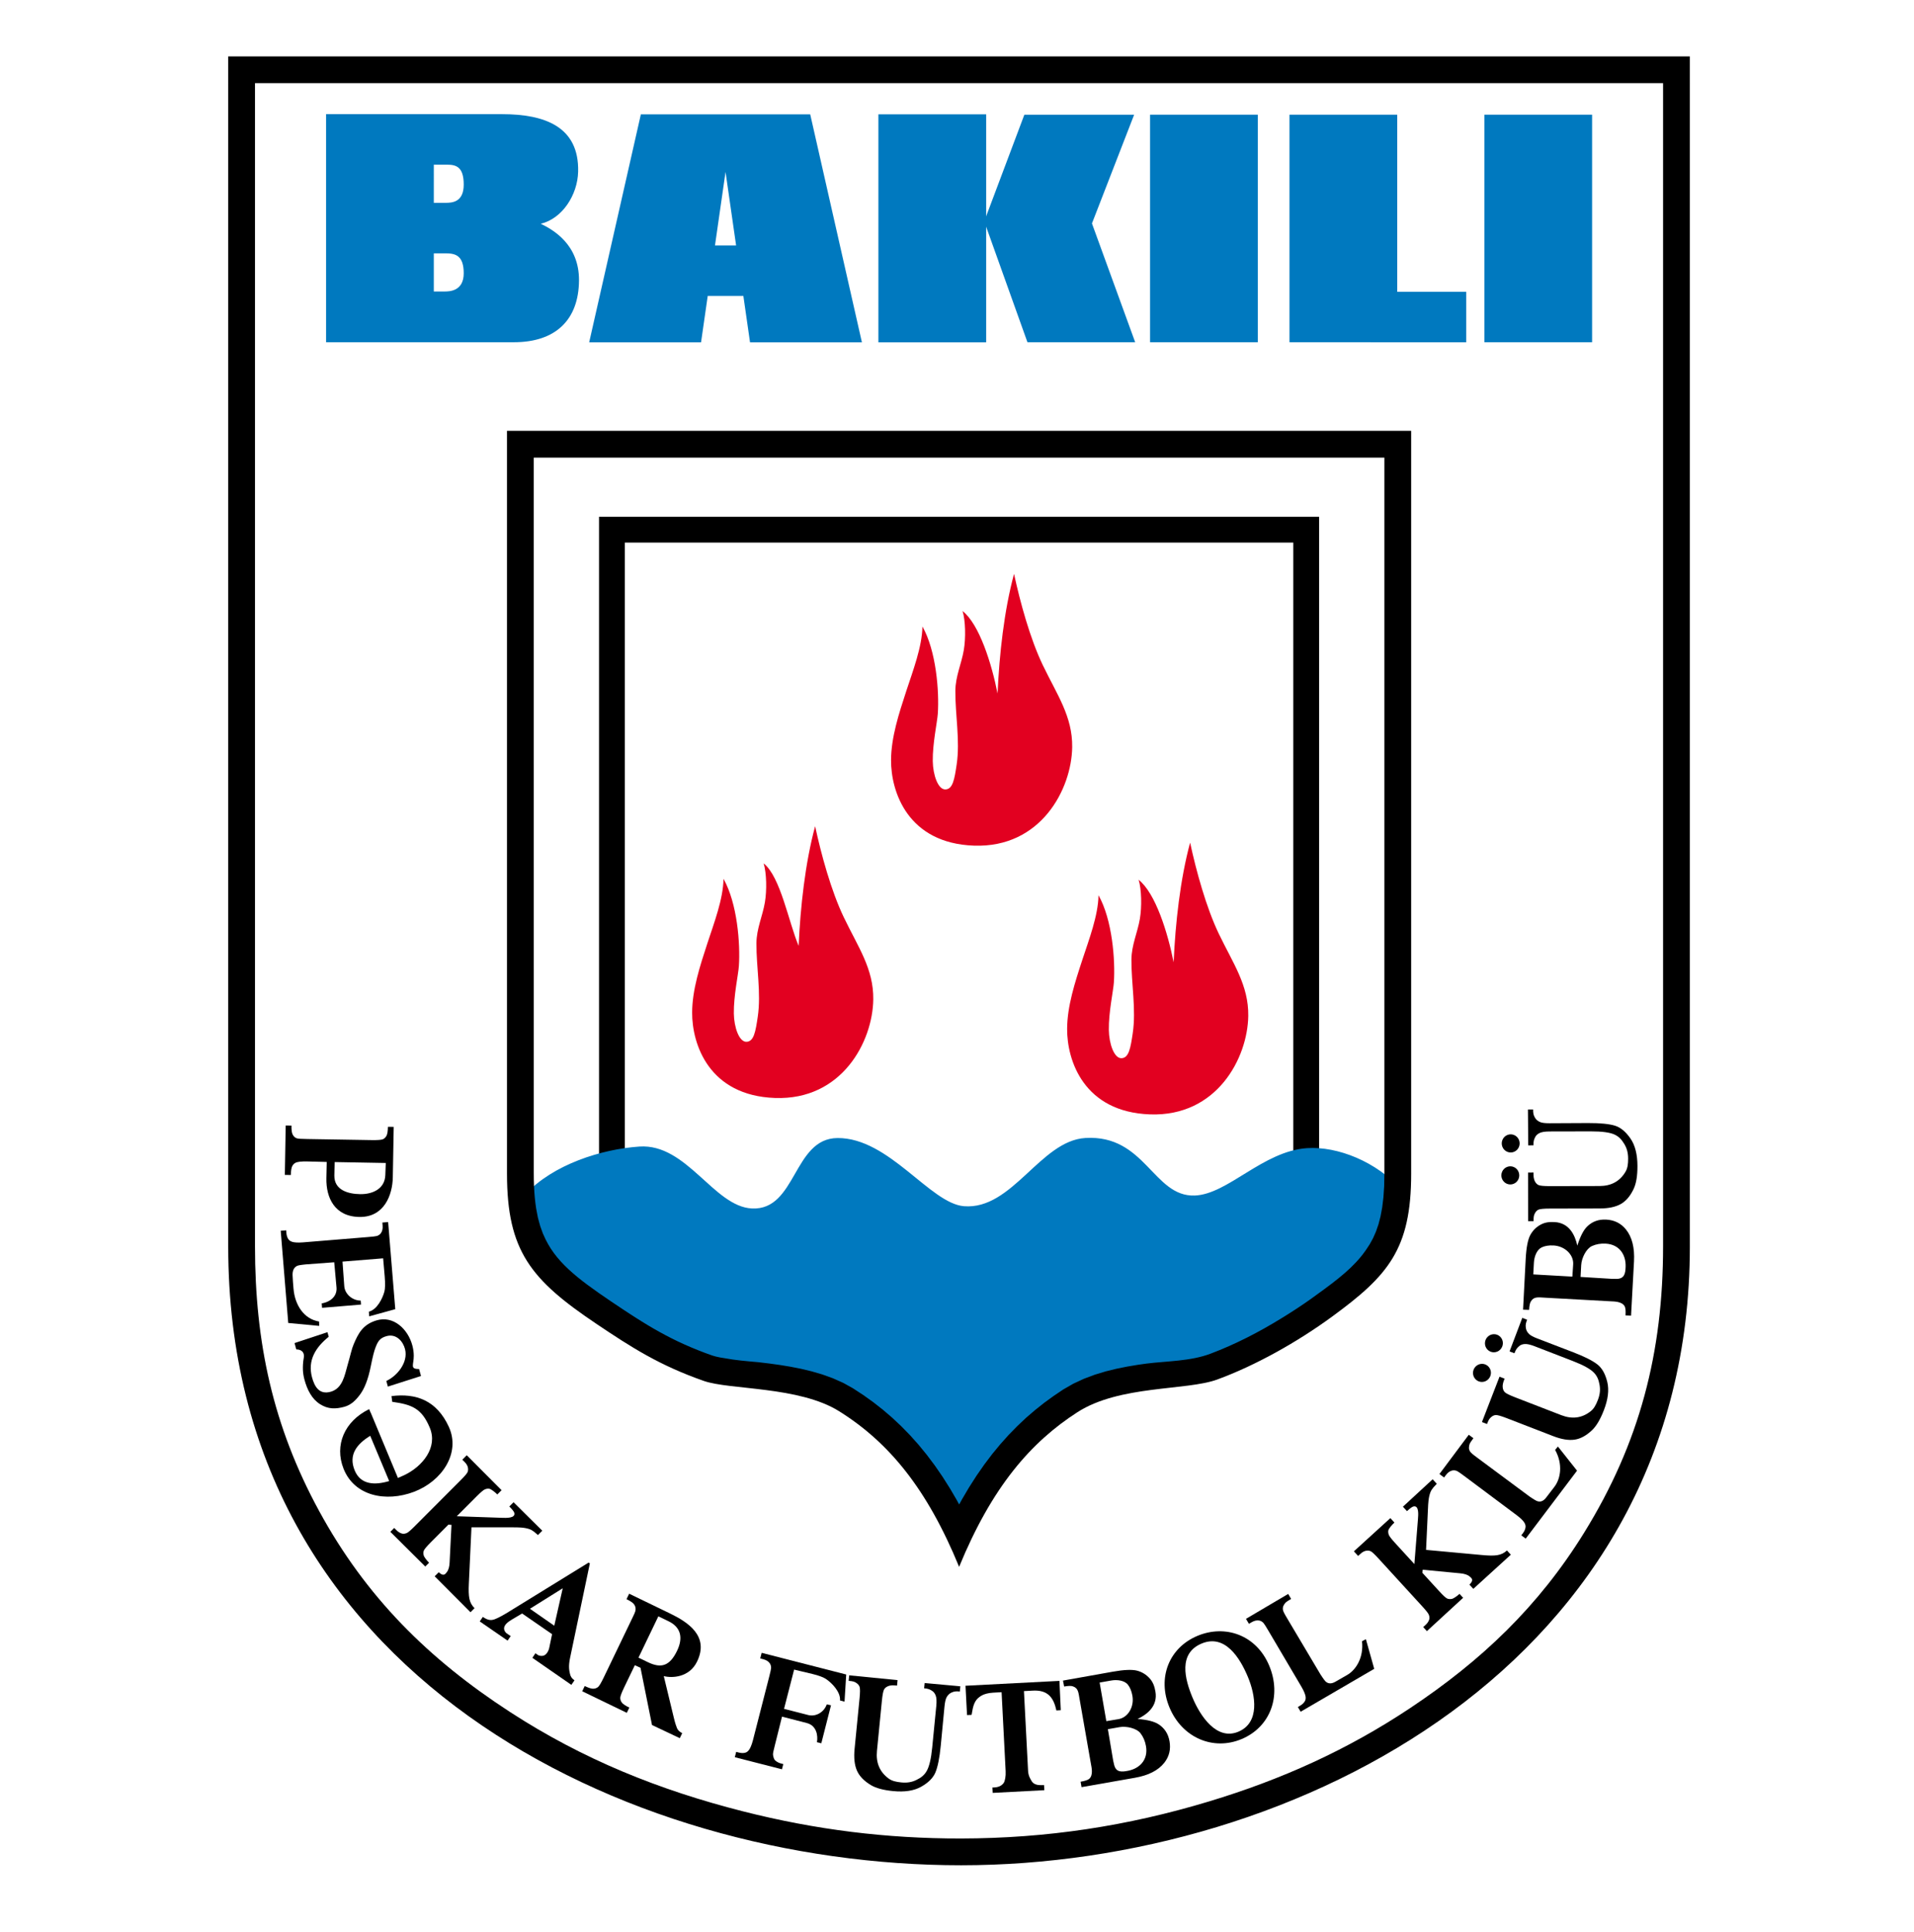 <?xml version="1.0" encoding="utf-8"?>
<!-- Generator: Adobe Illustrator 14.0.0, SVG Export Plug-In . SVG Version: 6.00 Build 43363)  -->
<!DOCTYPE svg PUBLIC "-//W3C//DTD SVG 1.1//EN" "http://www.w3.org/Graphics/SVG/1.1/DTD/svg11.dtd">
<svg version="1.1" id="Logo" xmlns="http://www.w3.org/2000/svg" xmlns:xlink="http://www.w3.org/1999/xlink" x="0px" y="0px"
	 width="600px" height="605.575px" viewBox="0 0 600 605.575" enable-background="new 0 0 600 605.575" xml:space="preserve">
<path fill-rule="evenodd" clip-rule="evenodd" d="M71.544,17.674h458.188V390.73c0,130.293-123.086,193.872-228.452,193.872
	c-105.367,0-229.735-59.989-229.735-193.869V17.674L71.544,17.674z M79.934,26.064h441.408v364.544
	c0,33.199-7.282,61.574-24.804,89.855c-14.233,22.976-32.075,39.976-54.541,54.916c-19.769,13.146-40.29,22.361-63.004,29.224
	c-25.647,7.749-50.921,11.563-77.717,11.608c-23.374,0.039-45.66-2.748-68.314-8.495c-26.379-6.694-50.199-16.293-73.049-31.126
	C134.26,519.936,114.656,500.443,100,473.5c-14.438-26.541-20.065-52.737-20.065-82.89V26.064L79.934,26.064z"/>
<path fill-rule="evenodd" clip-rule="evenodd" d="M187.788,161.96h225.729v242.402H187.788V161.96L187.788,161.96z M195.879,170.051
	h209.547v226.217H195.879V170.051L195.879,170.051z"/>
<path fill-rule="evenodd" clip-rule="evenodd" fill="#0079BF" d="M164.651,374.375c8.702-9.424,23.901-14.213,35.783-15.024
	c14.863-1.013,23.308,18.801,35.249,19.402c14.036,0.711,12.889-21.979,26.853-22.072c16.188-0.111,29.028,20.532,39.672,21.365
	c15.187,1.193,23.896-20.535,38.045-21.381c18.779-1.124,21.285,18.511,34.272,18.034c10.396-0.381,21.354-13.907,35.189-14.849
	c9.528-0.647,21.914,4.226,29.723,13.233c2.467,25.066-27.355,39.468-45.818,50.34c-14.593,8.591-33.214,5.334-47.604,11.307
	c-20.368,8.45-35.187,26.331-43.325,44.011c-5.697-13.038-17.461-25.681-29.637-33.948c-24.32-16.515-37.517-9.287-51.784-16.05
	C187.105,412.546,160.363,391.268,164.651,374.375L164.651,374.375z"/>
<path fill-rule="evenodd" clip-rule="evenodd" d="M158.931,135.027h283.444V367.84c0,23.703-7.271,31.985-24.711,44.751
	c-11.042,8.085-24.152,15.402-36.114,19.784c-9.623,3.523-30.572,1.708-43.802,10.233c-14.563,9.382-26.748,23.305-37.086,48.464
	c-10.054-24.503-22.025-39.024-37.62-48.772c-12.604-7.872-34.281-6.641-42.414-9.497c-13.901-4.878-22.606-10.455-33.724-17.928
	c-20.443-13.74-27.973-22.777-27.973-47.032V135.027L158.931,135.027z M430.434,388.049l-1.064,1.936l-0.591,0.896l-0.038,0.065
	l-0.339,0.51l-0.264,0.401l-0.081,0.105c-3.509,5.043-8.604,9.008-15.352,13.859l-1.98,1.435l-2.023,1.402l-2.059,1.385l-2.106,1.36
	l-2.128,1.34l-0.716,0.432c-7.078,4.363-14.435,8.153-22.238,11.103c-6.305,2.382-13.721,2.292-20.071,3.095l-0.023,0.004
	l-0.297,0.044l-0.416,0.055l-1.966,0.278l-3.306,0.552l-3.365,0.677l-3.407,0.836l-3.41,1.034l-3.395,1.271l-3.278,1.522
	l-0.117,0.06l-3.096,1.777l-3.071,2.073l-2.919,2.122l-2.855,2.271l-2.811,2.415l-2.748,2.592l-2.686,2.745l-2.619,2.922
	l-2.562,3.102l-2.49,3.296l-2.421,3.479l-2.358,3.683l-2.194,3.719l-0.137,0.246l-0.381,0.688l-0.375,0.695l-0.836-1.521
	l-2.047-3.501l-2.337-3.688l-2.418-3.512l-2.505-3.332l-2.577-3.156l-2.673-2.99l-2.751-2.816l-2.841-2.668l-2.924-2.508
	l-3.009-2.361l-3.092-2.214l-3.282-2.146l-2.832-1.58l-0.375-0.188l-3.117-1.388l-3.317-1.192l-3.351-0.979l-3.35-0.801l-3.33-0.653
	l-3.272-0.536l-3.207-0.446l-3.08-0.368l-0.558-0.063c-3.515-0.314-7.045-0.593-10.524-1.253l-1.265-0.203l-1.444-0.309l-1.13-0.33
	l-2.211-0.8l-0.513-0.198l-0.923-0.356l-0.066-0.026l-0.494-0.192l-0.267-0.102l-2.176-0.896l-2.088-0.911l-2.005-0.926
	l-1.941-0.953l-1.894-0.977l-1.876-1.016l-1.843-1.04l-1.831-1.079l-1.836-1.12l-1.858-1.169l-1.885-1.211l-1.07-0.704l-0.44-0.287
	l-0.422-0.276l-0.018-0.012l-0.006-0.003c-1.322-0.866-2.637-1.741-3.961-2.64c-11.025-7.462-17.788-12.69-21.288-21.016
	l-0.156-0.335l-0.15-0.414c-0.183-0.468-0.351-0.947-0.516-1.438l-0.183-0.509l-0.114-0.426c-0.162-0.537-0.312-1.088-0.45-1.651
	l-0.144-0.536l-0.096-0.495c-0.153-0.704-0.291-1.432-0.417-2.182l-0.042-0.222l-0.021-0.173c-0.15-0.969-0.275-1.976-0.377-3.024
	l-0.006-0.048l-0.012-0.135c-0.219-2.305-0.32-4.815-0.32-7.575V143.417h266.663v224.341c0,1.082-0.024,2.118-0.061,3.125
	l-0.015,0.872l-0.233,3.51l-0.381,3.146l-0.521,2.808l-0.65,2.508l-0.779,2.257L430.434,388.049L430.434,388.049z"/>
<path fill-rule="evenodd" clip-rule="evenodd" fill="#E20020" d="M255.524,258.958c1.912,8.855,5.034,20.278,8.978,28.513
	c4.479,9.35,9.382,16.146,9.25,25.789c-0.18,13.116-9.766,31.617-30.812,30.864c-20.698-0.74-26.025-16.825-25.971-26.822
	c0.039-7.144,2.424-14.474,4.836-21.824c1.996-6.083,4.896-13.662,5.001-20.036c4.318,7.645,5.292,20.309,4.819,27.324
	c-0.18,2.676-1.657,9.328-1.58,14.878c0.06,4.315,1.648,8.918,3.94,8.87c2.344-0.048,2.868-3.2,3.554-7.852
	c1.103-7.443-0.461-15.447-0.414-23.056c0.03-4.54,1.924-8.501,2.649-12.771c0.639-3.767,0.54-9.227-0.389-12.238
	c5.298,4.171,7.854,18.531,10.973,25.858C250.897,284.279,252.404,270.486,255.524,258.958L255.524,258.958z"/>
<path fill-rule="evenodd" clip-rule="evenodd" fill="#E20020" d="M373.075,264.1c1.911,8.855,5.034,20.278,8.978,28.513
	c4.479,9.349,9.383,16.146,9.251,25.789c-0.181,13.116-9.767,31.617-30.812,30.865c-20.697-0.74-26.025-16.826-25.972-26.822
	c0.039-7.145,2.424-14.474,4.837-21.825c1.995-6.083,4.896-13.661,5.001-20.035c4.318,7.644,5.292,20.308,4.818,27.323
	c-0.18,2.676-1.657,9.328-1.579,14.879c0.061,4.314,1.648,8.917,3.94,8.869c2.344-0.048,2.868-3.2,3.554-7.851
	c1.104-7.443-0.461-15.448-0.413-23.057c0.03-4.539,1.924-8.501,2.648-12.771c0.639-3.767,0.54-9.227-0.389-12.238
	c5.298,4.171,9.137,16.607,10.973,25.858C368.448,289.421,369.955,275.628,373.075,264.1L373.075,264.1z"/>
<path fill-rule="evenodd" clip-rule="evenodd" fill="#E20020" d="M317.88,179.868c1.912,8.855,5.035,20.278,8.979,28.513
	c4.479,9.35,9.382,16.146,9.25,25.789c-0.18,13.116-9.766,31.617-30.812,30.865c-20.697-0.74-26.025-16.826-25.971-26.823
	c0.039-7.144,2.425-14.474,4.837-21.825c1.996-6.083,4.896-13.661,5.001-20.035c4.318,7.645,5.292,20.308,4.819,27.323
	c-0.18,2.676-1.657,9.328-1.579,14.878c0.06,4.315,1.648,8.918,3.94,8.87c2.343-0.048,2.868-3.2,3.554-7.851
	c1.103-7.443-0.461-15.448-0.414-23.056c0.03-4.54,1.924-8.501,2.649-12.772c0.639-3.767,0.54-9.227-0.39-12.238
	c5.299,4.171,9.137,16.607,10.974,25.858C313.254,205.189,314.761,191.396,317.88,179.868L317.88,179.868z"/>
<path fill-rule="evenodd" clip-rule="evenodd" d="M116.22,442.764l8.524,20.452c0.673-0.278,1.337-0.568,1.982-0.877
	c5.738-2.737,10.577-8.684,8.015-14.843c-2.563-6.159-5.703-7.286-11.783-8.144l-0.229-1.792c7.693-0.965,14.153,1.332,17.958,9.603
	c3.805,8.27-2.175,17.1-10.932,20.402c-8.756,3.303-18.631,1.367-22.049-7.23c-2.943-7.405,0.285-14.901,8.023-18.688l0.47,1.126
	L116.22,442.764L116.22,442.764z M121.999,464.19l-5.944-14.193c-4.017,2.505-6.961,5.826-4.85,10.897
	C113.078,465.396,117.507,465.527,121.999,464.19L121.999,464.19z"/>
<path d="M102.423,364.176l-6.169-0.158c-1.822-0.043-2.989,0.148-3.457,0.341c-0.476,0.195-0.87,0.551-1.155,1.061
	c-0.291,0.516-0.444,1.461-0.461,2.841l-1.887-0.025l0.266-15.488l1.804,0.024c-0.018,1.412,0.118,2.366,0.408,2.876
	c0.285,0.499,0.66,0.869,1.123,1.072c0.456,0.202,1.609,0.242,3.443,0.272l20.194,0.334c1.831,0.029,2.992-0.06,3.465-0.252
	c0.476-0.193,0.852-0.56,1.143-1.064c0.288-0.505,0.447-1.452,0.464-2.848l1.816,0.023l-0.282,15.807
	c-0.095,5.517-2.684,12.462-10.322,12.423c-7.962-0.045-10.624-6.103-10.501-12.114L102.423,364.176L102.423,364.176z
	 M120.933,364.498l-16.008-0.288c-0.039,0.497-0.112,3.962-0.115,4.22c-0.054,4.578,4.315,5.781,8.106,5.835
	c3.791,0.053,7.715-1.575,7.877-5.98L120.933,364.498L120.933,364.498z"/>
<path d="M248.941,523.281l-3.161,12.298l7.618,1.95c2.201,0.563,4.842-0.724,5.785-3.358l1.315,0.303l-3.033,11.903l-1.375-0.344
	c0.378-2.043-0.092-5.208-3.169-6.003l-7.779-2.008l-2.182,8.743c-0.445,1.776-0.667,2.693-0.645,3.114
	c0.02,0.416,0.263,1.432,0.567,1.747c0.555,0.579,1.32,0.924,2.021,1.101l0.646,0.162l-0.423,1.639l-14.779-3.789l0.43-1.669
	l0.817,0.207c0.83,0.209,1.542,0.206,2.129,0.017c0.42-0.137,0.805-0.449,1.146-0.94c0.242-0.344,0.74-1.298,1.163-2.947
	l5.088-19.864c0.38-1.483,0.587-2.408,0.602-2.757c0.019-0.589-0.147-1.105-0.438-1.508c-0.422-0.591-1.098-1.011-2.02-1.251
	l-0.952-0.247l0.453-1.758l26.504,6.796l-0.528,8.499l-1.415-0.363c0.222-2.653-2.511-5.451-4.385-6.724
	c-0.703-0.475-2.156-1.079-4.311-1.594L248.941,523.281L248.941,523.281z"/>
<path d="M402.169,504.522c0.109,0.582,0.355,1.057,1.45,2.898l10.292,17.318c0.399,0.673,0.896,1.299,1.157,1.69
	c1.122,1.666,2.552,1.227,3.567,0.643l3.65-2.093c2.806-1.607,5.248-5.471,4.676-10.599l1.221-0.625l2.608,9.29l-23.066,13.444
	l-0.873-1.486l0.731-0.424c0.74-0.433,1.238-0.948,1.52-1.501c0.205-0.396,0.255-0.888,0.15-1.477
	c-0.07-0.414-0.392-1.442-1.256-2.908l-10.416-17.663c-0.777-1.319-1.283-2.12-1.521-2.378c-0.402-0.43-0.885-0.678-1.375-0.758
	c-0.718-0.119-1.495,0.061-2.319,0.543l-0.852,0.498l-0.92-1.565l13.229-7.8l0.921,1.558l-1.114,0.686
	c-0.762,0.465-1.005,0.908-1.334,1.551C402.161,503.629,402.106,504.201,402.169,504.522L402.169,504.522z"/>
<path d="M460.814,454.887c0.325,0.495,0.735,0.837,2.456,2.114l16.178,12.007c0.628,0.466,1.327,0.852,1.72,1.112
	c1.677,1.104,2.827,0.148,3.538-0.783l2.561-3.339c1.968-2.565,2.73-7.072,0.226-11.582l0.884-1.048l5.991,7.564l-16.094,21.303
	l-1.379-1.034l0.511-0.673c0.517-0.686,0.777-1.354,0.824-1.972c0.036-0.443-0.107-0.916-0.431-1.42
	c-0.226-0.354-0.918-1.18-2.281-2.199l-16.425-12.276c-1.227-0.917-2.002-1.461-2.319-1.606c-0.538-0.242-1.079-0.284-1.562-0.168
	c-0.708,0.166-1.356,0.632-1.931,1.395l-0.594,0.788l-1.452-1.09l9.195-12.3l1.451,1.082l-0.765,1.063
	c-0.521,0.723-0.575,1.226-0.631,1.944C460.463,454.065,460.633,454.614,460.814,454.887L460.814,454.887z"/>
<path d="M120.106,394.38l-12.739,1.033l0.56,7.734c0.167,2.272,2.354,4.451,5.152,4.482l0.096,1.244l-12.214,1.017l-0.11-1.385
	c2.915-0.498,4.871-2.386,4.637-4.999l-0.716-7.89l-8.909,0.66c-0.789,0.062-1.44,0.181-1.91,0.248
	c-1.991,0.286-2.269,1.97-2.236,3.144c0.038,1.304,0.185,2.894,0.292,4.196c0.415,5.188,3.309,9.563,8.02,10.322l0.031,1.37
	l-9.702-0.918l-2.359-28.897l1.718-0.137l0.063,0.843c0.067,0.855,0.314,1.527,0.688,2.022c0.267,0.356,0.688,0.615,1.264,0.778
	c0.403,0.117,1.469,0.276,3.165,0.138l20.438-1.675c1.526-0.125,2.467-0.23,2.802-0.332c0.563-0.174,0.997-0.501,1.282-0.907
	c0.421-0.594,0.598-1.372,0.523-2.324l-0.077-0.983l1.81-0.146l2.235,27.296l-8.166,2.247l-0.119-1.46
	c2.58-0.657,4.296-4.131,4.883-6.324c0.219-0.818,0.279-2.474,0.092-4.688L120.106,394.38L120.106,394.38z"/>
<path d="M131.969,431.267l-10.382,3.316l-0.483-1.772c3.336-1.521,6.923-5.755,5.871-9.953c-0.61-2.428-2.715-4.904-5.744-4.107
	c-2.194,0.576-2.82,1.692-3.609,3.836c-0.33,0.892-0.764,2.48-1.381,5.577c-0.861,4.338-2.04,7.1-3.356,8.881
	c-1.313,1.771-2.798,3.291-4.948,3.871c-2.731,0.736-5.084,0.779-7.612-0.824c-2.535-1.606-4.021-4.453-4.898-7.742
	c-0.275-1.024-0.426-2.039-0.468-3.01c-0.028-0.975-0.01-2.259,0.269-3.777c0.228-1.256-0.21-2.59-2.354-2.646l-0.538-1.975
	l10.322-3.411l0.388,1.438c-4.039,3.252-6.681,7.329-5.24,12.694c0.784,2.914,2.27,5.592,5.945,4.513
	c3.724-1.093,4.34-5.382,5.205-8.338c0.964-3.294,1.259-5.006,1.932-6.573c1.425-3.314,2.806-6.096,7.045-7.407
	c5.387-1.667,9.968,2.707,11.33,7.833c0.286,1.065,0.439,2.133,0.446,3.199c0.02,2.938-1.334,4.2,1.666,4.183L131.969,431.267
	L131.969,431.267z"/>
<path d="M447.04,485.76l17.55,1.615c4.17,0.383,6.03,0.191,7.812-1.431l1.214,1.326l-11.761,10.705l-1.214-1.326
	c1.514-1.488,0.669-2.03,0.07-2.551c-0.677-0.584-1.762-0.882-2.902-0.991l-11.815-1.129l-0.124,0.951l5.305,5.796
	c1.186,1.295,2.012,2.051,2.427,2.255c0.417,0.203,0.927,0.249,1.493,0.146c0.573-0.106,1.624-0.846,2.433-1.586l1.131,1.236
	l-11.356,10.444l-1.159-1.267l0.727-0.661c0.635-0.581,1.016-1.186,1.176-1.787c0.114-0.43,0.058-0.918-0.164-1.475
	c-0.159-0.392-0.801-1.226-1.952-2.483l-13.817-15.099c-1.169-1.278-1.964-2.021-2.37-2.234c-0.408-0.211-0.91-0.275-1.486-0.187
	c-0.579,0.091-1.179,0.417-1.791,0.973l-0.728,0.662l-1.325-1.448l11.434-10.409l1.275,1.393c-0.738,0.671-1.722,1.799-1.888,2.39
	c-0.116,0.419-0.07,0.926,0.135,1.469c0.155,0.419,0.809,1.283,1.96,2.541l6.044,6.603l1.119-14.013
	c0.114-1.438,0.395-4.465-1.425-4.029c-0.35,0.084-1.089,0.586-2.008,1.459l-1.274-1.392l9.319-8.593l1.301,1.422
	c-0.654,0.7-1.544,1.49-1.988,2.611c-0.648,1.635-0.712,3.731-0.775,5.065L447.04,485.76L447.04,485.76z"/>
<path d="M147.796,478.687l-0.82,17.605c-0.194,4.183,0.081,6.032,1.782,7.738l-1.271,1.272l-11.226-11.265l1.27-1.272
	c1.555,1.445,2.059,0.576,2.551-0.045c0.553-0.702,0.801-1.8,0.859-2.944l0.593-11.854l-0.956-0.082l-5.55,5.562
	c-1.24,1.243-1.958,2.103-2.144,2.526c-0.184,0.426-0.207,0.937-0.077,1.498c0.132,0.567,0.917,1.584,1.693,2.358l-1.183,1.187
	l-10.948-10.874l1.213-1.215l0.694,0.696c0.608,0.607,1.23,0.961,1.838,1.094c0.435,0.095,0.919,0.016,1.466-0.23
	c0.383-0.177,1.188-0.855,2.392-2.063l14.459-14.485c1.223-1.227,1.93-2.054,2.125-2.469c0.192-0.418,0.234-0.923,0.119-1.494
	c-0.117-0.574-0.47-1.159-1.053-1.745l-0.693-0.696l1.386-1.39l10.916,10.951l-1.333,1.337c-0.704-0.707-1.875-1.638-2.473-1.777
	c-0.424-0.097-0.928-0.028-1.461,0.201c-0.411,0.174-1.245,0.865-2.45,2.072l-6.322,6.336l14.049,0.485
	c1.441,0.049,4.478,0.192,3.961-1.606c-0.1-0.345-0.635-1.061-1.549-1.939l1.333-1.336l9.005,8.922l-1.361,1.363
	c-0.73-0.622-1.559-1.475-2.7-1.868c-1.662-0.574-3.76-0.542-5.094-0.545L147.796,478.687L147.796,478.687z"/>
<path d="M173.064,512.175l-9.385-6.48l-3.273,1.937c-1.145,0.68-2.307,1.588-2.381,2.622c-0.06,0.819,0.503,1.453,0.789,1.651
	l1.279,0.879l-0.978,1.411l-8.729-6.022l0.98-1.41c1.652,1.151,2.662,1.136,3.782,0.713c1.062-0.402,2.49-1.181,4.288-2.287
	l25.094-15.456l0.377,0.262l-6.203,29.621c-0.586,2.805-0.233,4.016-0.029,4.984c0.153,0.736,0.466,1.38,1.416,2.045l-0.983,1.415
	l-12.216-8.468l0.954-1.435l0.765,0.532c0.449,0.315,1.45,0.443,2.061,0.098c0.79-0.444,1.317-1.428,1.495-2.274L173.064,512.175
	L173.064,512.175z M173.754,509.521l2.65-11.728l-10.28,6.423L173.754,509.521L173.754,509.521z"/>
<path d="M199.005,521.906l-3.33,6.921c-0.79,1.639-1.204,2.75-1.231,3.246c-0.027,0.513,0.128,1.026,0.457,1.494
	c0.336,0.478,1.13,1.023,2.38,1.626l-0.791,1.635l-13.981-6.759l0.79-1.639c1.264,0.609,2.183,0.893,2.763,0.843
	c0.57-0.044,1.06-0.228,1.443-0.564c0.379-0.33,0.966-1.325,1.763-2.979l9.159-19.034c0.798-1.655,0.788-1.856,0.814-2.375
	c0.027-0.52-0.142-1.01-0.474-1.489c-0.331-0.476-1.115-1.017-2.369-1.624l0.83-1.716l12.687,6.138
	c5.688,2.748,12.486,7.079,8.614,15.112c-2.436,5.054-7.894,5.254-10.45,4.574l3.176,13.146c0.408,1.687,0.776,2.716,0.984,3.198
	c0.313,0.736,0.912,1.155,1.617,1.552l-0.754,1.565l-8.709-4.124l-3.606-17.938L199.005,521.906L199.005,521.906z M206.379,506.586
	l-6.227,12.946l2.977,1.438c4.144,1.997,6.814,1.195,9.116-3.58c2.028-4.208,1.084-7.454-2.687-9.271L206.379,506.586
	L206.379,506.586z"/>
<path d="M266.202,525.078l15.171,1.5l-0.167,1.721c-1.065-0.101-1.863-0.211-2.882,0.208c-0.539,0.222-0.942,0.573-1.196,1.024
	c-0.258,0.463-0.495,1.668-0.681,3.583l-1.541,15.668c-0.349,3.592,0.785,6.529,3.678,8.653c1.012,0.742,2.296,1.045,3.954,1.206
	c1.897,0.185,3.331-0.091,4.732-0.773c1.412-0.688,2.43-1.423,3.225-2.797c0.792-1.374,1.381-3.788,1.733-7.373l1.276-12.984
	c0.147-1.513,0.085-2.611-0.178-3.29c-0.263-0.679-0.634-1.176-1.104-1.466c-0.733-0.456-1.105-0.686-2.528-0.823l0.16-1.644
	l11.19,1.025l-0.16,1.638c-1.005-0.098-1.655-0.116-2.601,0.318c-0.689,0.315-1.221,0.854-1.589,1.58
	c-0.26,0.514-0.487,1.464-0.617,2.83l-1.166,12.206c-0.379,3.962-0.969,6.731-1.68,8.433c-0.714,1.707-2.204,3.194-4.449,4.466
	c-2.249,1.274-5.199,1.728-8.837,1.368c-3.027-0.298-5.338-0.921-6.924-1.863c-2.147-1.287-3.62-2.803-4.387-4.555
	c-0.767-1.752-1.011-4.033-0.734-6.849l1.548-15.749c0.192-1.938,0.194-3.154,0.018-3.657c-0.175-0.492-0.533-0.906-1.055-1.243
	c-0.522-0.334-0.89-0.515-2.376-0.641L266.202,525.078L266.202,525.078z"/>
<path d="M302.669,528.341l0.475,9.184l1.428-0.055c0.505-2.861,0.751-4.849,3.453-6.212c0.597-0.298,1.746-0.662,3.257-0.746
	l2.696-0.15l1.27,24.759c0.088,1.718-0.253,2.846-0.408,3.282c-0.153,0.44-0.515,0.84-1.03,1.193
	c-0.519,0.354-1.264,0.569-1.977,0.605l-0.73,0.037l0.087,1.683l16.187-0.846l-0.088-1.598l-0.93,0.012
	c-0.947,0.013-1.482-0.116-2.08-0.419c-0.422-0.212-0.796-0.607-1.055-1.148c-0.178-0.366-0.859-1.243-0.946-2.949l-1.29-24.956
	l2.811-0.146c4.494-0.237,6.472,1.981,7.343,6.209l1.392-0.074l-0.421-9.188L302.669,528.341L302.669,528.341z"/>
<path d="M356.617,538.757c2.986,0.223,5.15,0.771,6.49,1.61c1.923,1.205,3.096,2.992,3.516,5.374
	c0.442,2.512-0.094,4.766-1.625,6.719c-1.874,2.397-4.965,3.979-9.219,4.725l-16.733,2.938l-0.299-1.703
	c1.396-0.247,2.237-0.511,2.686-0.887c1.372-1.165,0.729-3.688,0.542-4.759l-3.492-19.948c-0.443-2.529-0.456-3.704-2.158-4.294
	c-0.547-0.188-1.355-0.192-2.735,0.053l-0.365-1.861l15.693-2.799c3.446-0.615,6.042-0.715,7.588-0.295
	c1.555,0.422,2.873,1.252,3.935,2.45c1.068,1.209,1.493,2.553,1.759,4.067C362.979,534.601,359.813,537.217,356.617,538.757
	L356.617,538.757z M346.811,539.438l3.82-0.633c2.937-0.49,4.97-3.813,4.355-7.315c-0.257-1.465-0.743-2.645-1.429-3.495
	c-1.094-1.354-3.376-1.617-5.207-1.297l-3.638,0.641L346.811,539.438L346.811,539.438z M347.296,541.957l1.657,9.815l0.278,1.232
	c0.575,2.546,2.355,2.389,4.395,1.986c3.602-0.707,6.371-3.419,5.615-7.729c-0.274-1.57-0.864-2.928-1.724-4.036
	c-1.203-1.554-4.383-2.296-6.552-1.916L347.296,541.957L347.296,541.957z"/>
<path d="M494.465,390.406c0.893-2.858,1.917-4.843,3.038-5.957c1.609-1.6,3.615-2.338,6.03-2.208c2.546,0.138,4.62,1.17,6.177,3.104
	c1.91,2.368,2.752,5.736,2.515,10.049l-0.926,16.965l-1.727-0.095c0.074-1.416,0.009-2.295-0.257-2.816
	c-0.824-1.602-3.426-1.546-4.513-1.606l-20.22-1.113c-2.564-0.141-3.712-0.394-4.672,1.131c-0.307,0.489-0.493,1.276-0.567,2.676
	l-1.896-0.066l0.827-15.918c0.18-3.497,0.671-6.047,1.431-7.458c0.762-1.419,1.869-2.516,3.276-3.278
	c1.42-0.768,2.825-0.877,4.359-0.793C491.856,383.269,493.689,386.944,494.465,390.406L494.465,390.406z M492.908,400.112
	l0.248-3.864c0.188-2.971-2.589-5.703-6.14-5.898c-1.484-0.081-2.744,0.126-3.728,0.6c-1.566,0.76-2.34,2.923-2.441,4.779
	l-0.199,3.688L492.908,400.112L492.908,400.112z M495.472,400.21l9.937,0.607l1.264,0.008c2.609,0.016,2.859-1.754,2.929-3.831
	c0.127-3.668-1.888-6.979-6.257-7.219c-1.592-0.088-3.047,0.18-4.321,0.766c-1.786,0.82-3.229,3.749-3.35,5.948L495.472,400.21
	L495.472,400.21z"/>
<path d="M375.35,512.713c8.825-3.7,18.529-0.201,22.516,9.318s0.36,19.242-8.628,23.016s-18.677-0.467-22.612-9.855
	C362.689,525.804,366.522,516.413,375.35,512.713L375.35,512.713z M376.681,515.114c-7.36,3.083-5.282,11.131-2.85,16.944
	c2.432,5.813,7.568,13.543,14.369,10.687s5.416-11.377,2.963-17.233C388.71,519.654,384.041,512.03,376.681,515.114L376.681,515.114
	z"/>
<path d="M479.034,382.744l-0.022-15.245l1.707-0.005c0.006,1.069-0.024,1.874,0.487,2.846c0.271,0.515,0.656,0.882,1.125,1.089
	c0.479,0.211,1.687,0.325,3.585,0.319l15.541-0.032c3.561-0.011,6.334-1.433,8.135-4.523c0.63-1.081,0.8-2.389,0.795-4.055
	c-0.006-1.905-0.418-3.305-1.227-4.632c-0.814-1.336-1.637-2.275-3.063-2.929c-1.428-0.65-3.857-0.996-7.413-0.988l-12.878,0.027
	c-1.499,0.005-2.572,0.177-3.214,0.506c-0.641,0.329-1.092,0.749-1.33,1.246c-0.376,0.774-0.564,1.168-0.56,2.597l-1.63,0.005
	l-0.096-11.236l1.624-0.005c0.003,1.011,0.049,1.66,0.569,2.557c0.378,0.654,0.959,1.129,1.708,1.423
	c0.53,0.208,1.485,0.339,2.841,0.332l12.103-0.06c3.928-0.018,6.706,0.292,8.447,0.829c1.746,0.54,3.354,1.874,4.824,3.981
	c1.474,2.11,2.21,5,2.215,8.656c0.006,3.041-0.378,5.403-1.147,7.075c-1.052,2.265-2.396,3.882-4.04,4.819
	c-1.646,0.938-3.862,1.409-6.654,1.415l-15.62,0.032c-1.922,0.003-3.117,0.122-3.593,0.349c-0.466,0.223-0.838,0.62-1.117,1.173
	c-0.276,0.553-0.417,0.938-0.396,2.429L479.034,382.744L479.034,382.744z"/>
<path fill-rule="evenodd" clip-rule="evenodd" d="M472.411,365.743c1.438-0.582,3.075,0.131,3.648,1.589
	c0.574,1.457-0.129,3.115-1.567,3.696c-1.439,0.582-3.075-0.131-3.649-1.588C470.269,367.982,470.972,366.324,472.411,365.743
	L472.411,365.743z"/>
<path fill-rule="evenodd" clip-rule="evenodd" d="M472.531,355.722c1.439-0.581,3.075,0.131,3.649,1.589s-0.129,3.115-1.568,3.697
	c-1.438,0.581-3.075-0.131-3.648-1.589C470.39,357.961,471.093,356.304,472.531,355.722L472.531,355.722z"/>
<path d="M464.562,445.693l5.507-14.216l1.593,0.614c-0.382,1-0.702,1.738-0.578,2.83c0.066,0.577,0.293,1.059,0.653,1.422
	c0.371,0.37,1.454,0.915,3.226,1.598l14.494,5.605c3.323,1.281,6.423,0.962,9.222-1.265c0.979-0.779,1.612-1.937,2.212-3.49
	c0.686-1.779,0.809-3.232,0.536-4.762c-0.274-1.54-0.699-2.714-1.793-3.841c-1.095-1.124-3.233-2.327-6.55-3.609l-12.011-4.645
	c-1.399-0.539-2.462-0.769-3.179-0.693c-0.717,0.074-1.289,0.302-1.691,0.678c-0.631,0.586-0.949,0.885-1.464,2.218l-1.521-0.586
	l3.985-10.506l1.516,0.583c-0.364,0.943-0.557,1.564-0.396,2.589c0.114,0.747,0.484,1.4,1.075,1.946
	c0.419,0.386,1.262,0.854,2.527,1.339l11.301,4.334c3.667,1.407,6.144,2.703,7.571,3.836c1.432,1.137,2.445,2.962,3.052,5.459
	c0.608,2.501,0.246,5.461-1.075,8.87c-1.097,2.837-2.311,4.899-3.635,6.179c-1.802,1.729-3.641,2.748-5.513,3.025
	c-1.873,0.278-4.11-0.087-6.714-1.094l-14.568-5.635c-1.793-0.694-2.949-1.017-3.475-0.979c-0.516,0.039-1.006,0.274-1.467,0.688
	c-0.458,0.415-0.729,0.722-1.249,2.119L464.562,445.693L464.562,445.693z"/>
<path fill-rule="evenodd" clip-rule="evenodd" d="M464.554,427.447c1.552-0.021,2.818,1.237,2.824,2.804
	c0.007,1.566-1.25,2.856-2.802,2.877s-2.818-1.237-2.824-2.804C461.745,428.758,463.002,427.468,464.554,427.447L464.554,427.447z"
	/>
<path fill-rule="evenodd" clip-rule="evenodd" d="M468.3,418.152c1.553-0.021,2.818,1.236,2.825,2.804
	c0.006,1.566-1.25,2.856-2.802,2.877c-1.553,0.02-2.818-1.237-2.825-2.804C465.492,419.462,466.748,418.173,468.3,418.152
	L468.3,418.152z"/>
<polygon fill-rule="evenodd" clip-rule="evenodd" fill="#0079BF" points="321.117,35.947 355.532,35.947 342.306,70.03 
	355.854,107.257 322.082,107.257 308.537,69.386 321.117,35.947 "/>
<polygon fill-rule="evenodd" clip-rule="evenodd" fill="#0079BF" points="275.364,35.833 309.148,35.833 309.148,107.296 
	275.364,107.296 275.364,35.833 "/>
<path fill-rule="evenodd" clip-rule="evenodd" fill="#0079BF" d="M200.898,35.833h23.949h5.19h23.949l16.206,71.463l-35.073,0.002
	l-2.091-14.551h-11.171l-2.092,14.551l-35.072-0.002L200.898,35.833L200.898,35.833z M230.754,76.932l-3.311-23.044l-3.312,23.044
	H230.754L230.754,76.932z"/>
<polygon fill-rule="evenodd" clip-rule="evenodd" fill="#0079BF" points="404.23,35.944 438.003,35.944 438.003,91.459 
	459.638,91.459 459.638,107.275 429.672,107.275 429.672,107.26 404.23,107.26 404.23,35.944 "/>
<polygon fill-rule="evenodd" clip-rule="evenodd" fill="#0079BF" points="360.525,35.942 394.297,35.942 394.297,107.262 
	360.525,107.262 360.525,35.942 "/>
<polygon fill-rule="evenodd" clip-rule="evenodd" fill="#0079BF" points="465.316,35.942 499.089,35.942 499.089,107.262 
	465.316,107.262 465.316,35.942 "/>
<path fill-rule="evenodd" clip-rule="evenodd" fill="#0079BF" d="M102.217,35.782h55.167c13.419,0,24.183,3.925,23.85,18.027
	c-0.174,7.309-4.992,14.731-11.717,16.323c3.764,1.822,12.067,6.421,11.986,17.77c-0.087,12.355-7.327,19.358-20.41,19.358h-58.877
	V35.782L102.217,35.782z M135.989,63.569c1.216,0,2.436,0,3.656,0c2.056,0,5.723-0.155,5.723-5.72s-2.385-6.236-5.238-6.236h-4.141
	V63.569L135.989,63.569z M139.645,79.401h-3.656v11.957c1.111,0,1.825,0,3.335,0s6.044-0.042,6.044-5.718
	S142.659,79.401,139.645,79.401L139.645,79.401z"/>
</svg>
